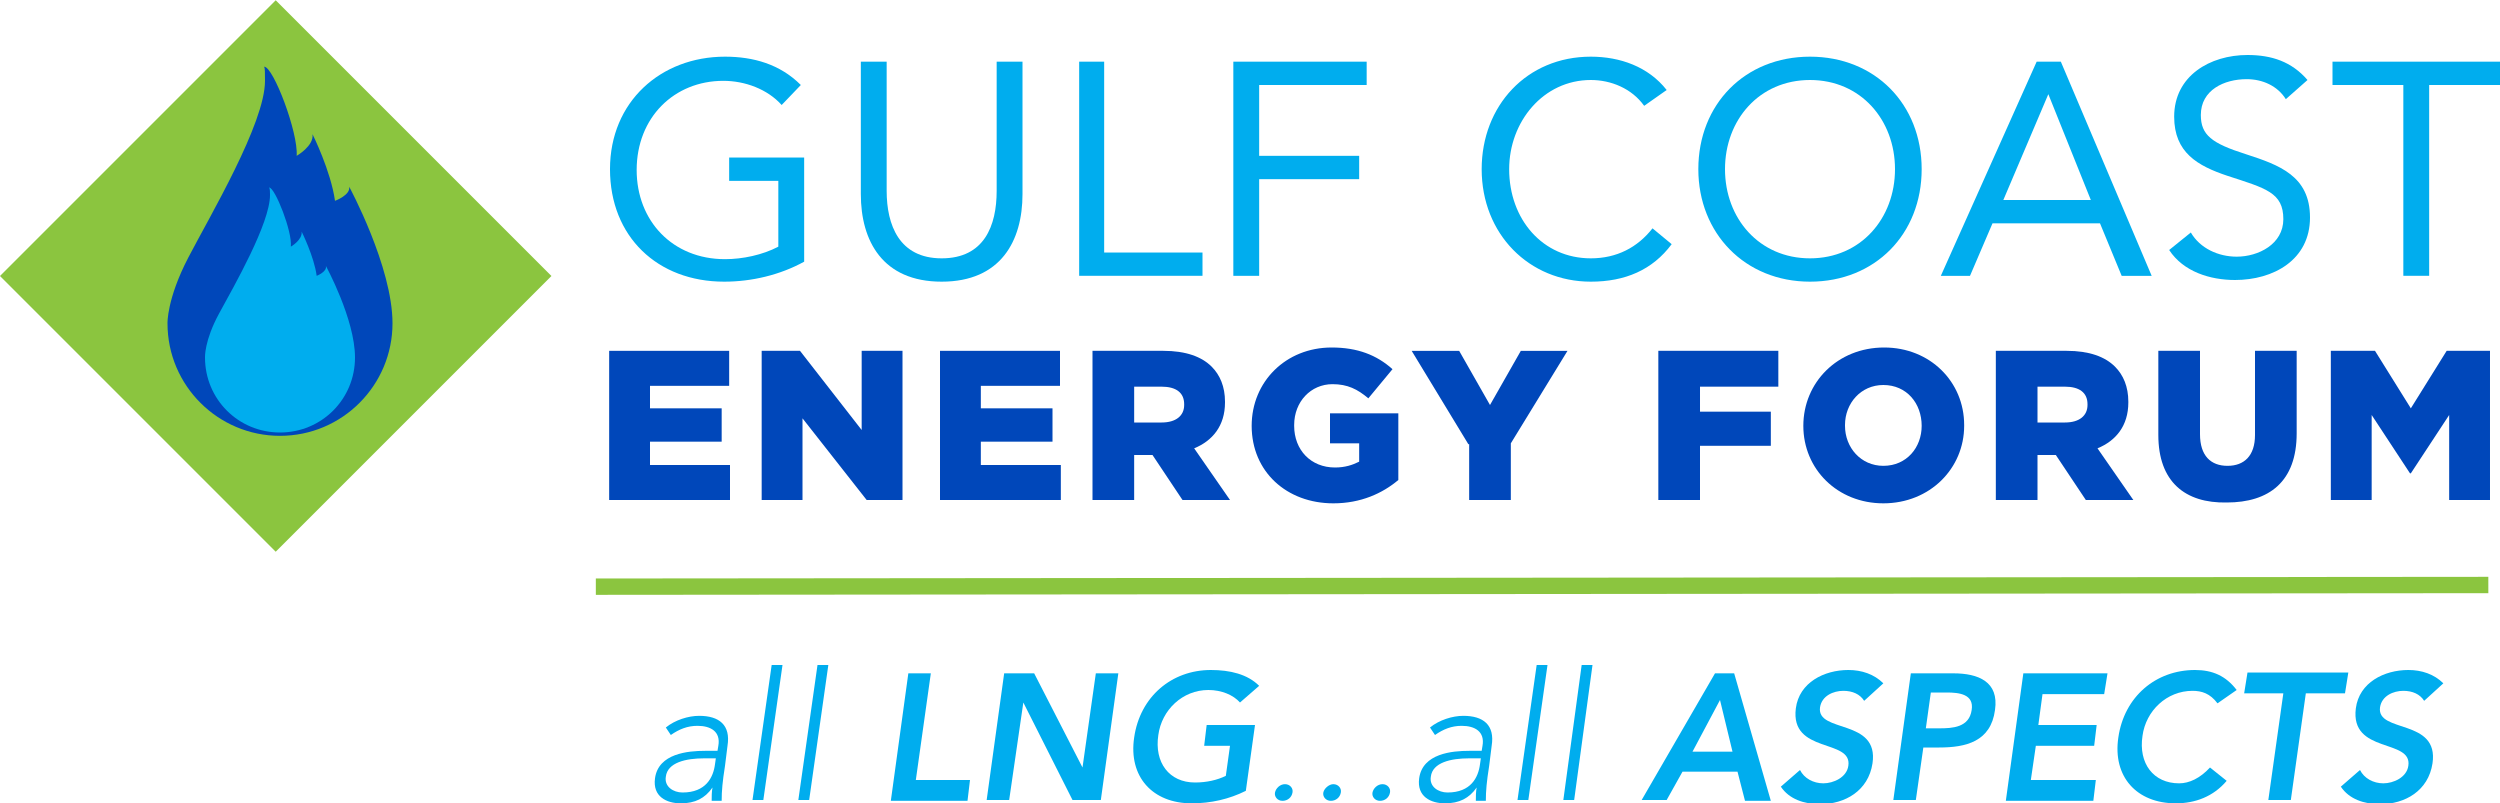 <?xml version="1.0" encoding="UTF-8"?>
<!-- Generator: Adobe Illustrator 22.1.0, SVG Export Plug-In . SVG Version: 6.00 Build 0)  -->
<svg version="1.1" id="Layer_1" xmlns="http://www.w3.org/2000/svg" xmlns:xlink="http://www.w3.org/1999/xlink" x="0px" y="0px" viewBox="0 0 300 96.4" style="enable-background:new 0 0 300 96.4;" xml:space="preserve"><title> - www.gulfcoastenergyforum.com/ </title>
<style type="text/css">
	.st0{fill:none;stroke:#8BC53F;stroke-width:1.962;stroke-miterlimit:10;}
	.st1{fill:#00ADEE;}
	.st2{fill:#0047BA;}
	.st3{fill:#8BC53F;}
</style>
<g>
	<g>
		<line class="st0" x1="71.5" y1="70.4" x2="298.6" y2="70.2"/>
	</g>
	<g>
		<g>
			<path class="st1" d="M87,91.9c-0.3,1.9-0.4,3-0.4,4.2h-1.2c0-0.5,0-1.1,0.1-1.6h0c-0.9,1.3-2.1,1.9-3.8,1.9c-1.7,0-3.4-0.8-3.1-3     c0.4-3,4-3.3,6-3.3h1.5l0.1-0.6c0.3-1.7-0.9-2.4-2.5-2.4c-1.2,0-2.2,0.4-3.2,1.1l-0.6-0.9c1.1-0.9,2.7-1.4,4-1.4     c2.4,0,3.8,1.1,3.4,3.6L87,91.9z M84.5,91c-2.2,0-4.4,0.5-4.6,2.2c-0.2,1.2,0.9,1.9,2,1.9c2.8,0,3.7-1.8,3.9-3.4l0.1-0.7H84.5z"/>
			<path class="st1" d="M92.6,79.8h1.3L91.6,96h-1.3L92.6,79.8z"/>
			<path class="st1" d="M98.1,79.8h1.3L97.1,96h-1.3L98.1,79.8z"/>
		</g>
		<g>
			<path class="st1" d="M109,80.8h2.7l-1.8,12.8h6.5l-0.3,2.5h-9.2L109,80.8z"/>
			<path class="st1" d="M120.5,80.8h3.6l5.8,11.3h0l1.6-11.3h2.7L132.1,96h-3.4l-5.9-11.7h0L121.1,96h-2.7L120.5,80.8z"/>
			<path class="st1" d="M149.5,94.9c-2,1-4.2,1.5-6.5,1.5c-4.7,0-7.6-3.2-6.9-7.9c0.7-4.9,4.5-8.1,9.2-8.1c2.3,0,4.4,0.5,5.8,1.9     l-2.3,2c-0.8-0.9-2.2-1.5-3.8-1.5c-3.1,0-5.6,2.4-6,5.4c-0.5,3.3,1.3,5.7,4.4,5.7c1.4,0,2.7-0.3,3.7-0.8l0.5-3.6h-3.1l0.3-2.5     h5.8L149.5,94.9z"/>
		</g>
		<g>
			<path class="st1" d="M154.2,94.1c0.6,0,1,0.5,0.9,1c-0.1,0.6-0.6,1-1.2,1c-0.6,0-1-0.5-0.9-1C153.1,94.6,153.6,94.1,154.2,94.1z"/>
			<path class="st1" d="M160,94.1c0.6,0,1,0.5,0.9,1c-0.1,0.6-0.6,1-1.2,1c-0.6,0-1-0.5-0.9-1C158.9,94.6,159.5,94.1,160,94.1z"/>
			<path class="st1" d="M165.9,94.1c0.6,0,1,0.5,0.9,1c-0.1,0.6-0.6,1-1.2,1c-0.6,0-1-0.5-0.9-1C164.8,94.6,165.3,94.1,165.9,94.1z"/>
			<path class="st1" d="M178.7,91.9c-0.3,1.9-0.4,3-0.4,4.2h-1.2c0-0.5,0-1.1,0.1-1.6h0c-0.9,1.3-2.1,1.9-3.8,1.9     c-1.7,0-3.4-0.8-3.1-3c0.4-3,4-3.3,6-3.3h1.5l0.1-0.6c0.3-1.7-0.9-2.4-2.5-2.4c-1.2,0-2.2,0.4-3.2,1.1l-0.6-0.9     c1.1-0.9,2.7-1.4,4-1.4c2.4,0,3.8,1.1,3.4,3.6L178.7,91.9z M176.3,91c-2.2,0-4.4,0.5-4.6,2.2c-0.2,1.2,0.9,1.9,2,1.9     c2.8,0,3.7-1.8,3.9-3.4l0.1-0.7H176.3z"/>
			<path class="st1" d="M184.4,79.8h1.3L183.4,96h-1.3L184.4,79.8z"/>
			<path class="st1" d="M189.8,79.8h1.3L188.9,96h-1.3L189.8,79.8z"/>
		</g>
		<g>
			<path class="st1" d="M205.8,80.8h2.3l4.4,15.3h-3.1l-0.9-3.5h-6.6L200,96h-3L205.8,80.8z M207.9,90.2l-1.5-6.2l-3.3,6.2H207.9z"/>
			<path class="st1" d="M223.7,84.1c-0.5-0.8-1.4-1.2-2.5-1.2c-1.2,0-2.6,0.6-2.8,2c-0.4,3.1,7.1,1.3,6.3,6.7     c-0.5,3.3-3.3,4.9-6.3,4.9c-1.9,0-3.7-0.6-4.7-2.1l2.3-2c0.5,1,1.6,1.6,2.8,1.6c1.2,0,2.8-0.7,3-2.1c0.5-3.3-7-1.4-6.3-6.9     c0.4-3.1,3.4-4.6,6.3-4.6c1.6,0,3.1,0.5,4.2,1.6L223.7,84.1z"/>
			<path class="st1" d="M229.3,80.8h5.1c3,0,5.5,1,5,4.4c-0.5,3.8-3.5,4.5-6.7,4.5h-1.9l-0.9,6.3h-2.7L229.3,80.8z M232.7,87.4     c1.6,0,3.6-0.1,3.9-2.2c0.3-1.9-1.5-2.1-3-2.1h-1.9l-0.6,4.3H232.7z"/>
			<path class="st1" d="M242.8,80.8h10.1l-0.4,2.5h-7.4l-0.5,3.7h7l-0.3,2.5h-7l-0.6,4.1h7.8l-0.3,2.5h-10.5L242.8,80.8z"/>
			<path class="st1" d="M266.1,84.4c-0.9-1.2-1.9-1.5-3-1.5c-3.1,0-5.6,2.4-6,5.4c-0.5,3.3,1.3,5.7,4.4,5.7c1.2,0,2.5-0.6,3.7-1.9     l2,1.6c-1.6,1.9-3.8,2.7-6.1,2.7c-4.7,0-7.6-3.2-6.9-7.9c0.7-4.9,4.5-8.1,9.2-8.1c2.1,0,3.7,0.7,5,2.4L266.1,84.4z"/>
			<path class="st1" d="M274,83.2h-4.7l0.4-2.5h12.1l-0.4,2.5h-4.7L274.9,96h-2.7L274,83.2z"/>
			<path class="st1" d="M290.9,84.1c-0.5-0.8-1.4-1.2-2.5-1.2c-1.2,0-2.6,0.6-2.8,2c-0.4,3.1,7.1,1.3,6.3,6.7     c-0.5,3.3-3.3,4.9-6.3,4.9c-1.9,0-3.7-0.6-4.7-2.1l2.3-2c0.5,1,1.6,1.6,2.8,1.6c1.2,0,2.8-0.7,3-2.1c0.5-3.3-7-1.4-6.3-6.9     c0.4-3.1,3.4-4.6,6.3-4.6c1.6,0,3.1,0.5,4.2,1.6L290.9,84.1z"/>
		</g>
	</g>
	<g>
		<path class="st1" d="M96.5,31.4c-2.9,1.6-6.3,2.4-9.6,2.4c-8,0-13.7-5.4-13.7-13.5c0-8.1,6.1-13.5,13.8-13.5    c3.4,0,6.6,0.9,9.1,3.4l-2.3,2.4c-1.7-1.9-4.4-2.9-7-2.9c-5.9,0-10.4,4.4-10.4,10.7c0,6.1,4.3,10.7,10.6,10.7    c2.1,0,4.5-0.5,6.4-1.5v-7.9h-5.9v-2.8h9V31.4z"/>
		<path class="st1" d="M122.7,23.3c0,5.6-2.6,10.5-9.7,10.5c-7.1,0-9.7-4.9-9.7-10.5V7.4h3.1v15.5c0,4.1,1.5,8.1,6.6,8.1    c5.1,0,6.6-3.9,6.6-8.1V7.4h3.1V23.3z"/>
		<path class="st1" d="M129.4,7.4h3.1v22.9h11.8v2.8h-14.8V7.4z"/>
		<path class="st1" d="M148,7.4H164v2.8h-12.9v8.5h12v2.8h-12v11.6H148V7.4z"/>
		<path class="st1" d="M197.3,12.7c-1.5-2.1-4-3.1-6.4-3.1c-5.7,0-9.8,5-9.8,10.7c0,6,4,10.7,9.8,10.7c3.1,0,5.6-1.3,7.4-3.6    l2.3,1.9c-2.3,3.1-5.6,4.5-9.7,4.5c-7.4,0-13.1-5.7-13.1-13.5c0-7.6,5.4-13.5,13.1-13.5c3.5,0,6.9,1.2,9.1,4L197.3,12.7z"/>
		<path class="st1" d="M203.8,20.3c0-7.8,5.6-13.5,13.4-13.5c7.8,0,13.4,5.7,13.4,13.5s-5.6,13.5-13.4,13.5    C209.4,33.8,203.8,28,203.8,20.3z M227.4,20.3c0-5.9-4.1-10.7-10.2-10.7s-10.2,4.8-10.2,10.7s4.1,10.7,10.2,10.7    S227.4,26.2,227.4,20.3z"/>
		<path class="st1" d="M244.4,7.4h2.9l10.9,25.7h-3.6l-2.6-6.3h-12.9l-2.7,6.3h-3.5L244.4,7.4z M245.8,11.3L245.8,11.3L240.4,24    h10.5L245.8,11.3z"/>
		<path class="st1" d="M274.3,11.9c-1-1.6-2.8-2.4-4.7-2.4c-2.7,0-5.5,1.3-5.5,4.3c0,2.4,1.3,3.4,5.4,4.7c4,1.3,7.7,2.6,7.7,7.6    c0,5.1-4.4,7.5-9,7.5c-3,0-6.2-1-7.9-3.6l2.6-2.1c1.1,1.9,3.3,2.9,5.5,2.9c2.6,0,5.6-1.5,5.6-4.5c0-3.2-2.1-3.7-6.7-5.2    c-3.6-1.2-6.4-2.8-6.4-7.1c0-4.9,4.3-7.4,8.8-7.4c2.9,0,5.3,0.8,7.2,3L274.3,11.9z"/>
		<path class="st1" d="M300,10.2h-8.5v22.9h-3.1V10.2h-8.5V7.4H300V10.2z"/>
	</g>
	<g>
		<path class="st2" d="M73.1,42.1h14.4v4.2H78v2.7h8.6V53H78v2.8h9.6V60H73.1V42.1z"/>
		<path class="st2" d="M91.4,42.1H96l7.4,9.5v-9.5h4.9V60H104l-7.7-9.8V60h-4.9V42.1z"/>
		<path class="st2" d="M112.8,42.1h14.4v4.2h-9.5v2.7h8.6V53h-8.6v2.8h9.6V60h-14.5V42.1z"/>
		<path class="st2" d="M131.1,42.1h8.5c2.7,0,4.6,0.7,5.8,1.9c1,1,1.6,2.4,1.6,4.2v0.1c0,2.8-1.5,4.6-3.7,5.5l4.3,6.2h-5.7l-3.6-5.4    h-2.2V60h-5V42.1z M139.4,50.7c1.7,0,2.7-0.8,2.7-2.1v-0.1c0-1.4-1-2.1-2.7-2.1h-3.3v4.3H139.4z"/>
		<path class="st2" d="M150.2,51.1L150.2,51.1c0-5.3,4.1-9.4,9.6-9.4c3.1,0,5.4,0.9,7.3,2.6l-2.9,3.5c-1.3-1.1-2.5-1.7-4.3-1.7    c-2.6,0-4.6,2.1-4.6,4.9v0.1c0,2.9,2,5,4.9,5c1.2,0,2.1-0.3,2.9-0.7v-2.2h-3.5v-3.6h8.2v8c-1.9,1.6-4.5,2.8-7.8,2.8    C154.4,60.4,150.2,56.6,150.2,51.1z"/>
		<path class="st2" d="M176.2,53.3l-6.8-11.2h5.7l3.7,6.5l3.7-6.5h5.6l-6.8,11.1V60h-5V53.3z"/>
		<path class="st2" d="M199.1,42.1h14.3v4.3h-9.4v3h8.5v4.1h-8.5V60h-5V42.1z"/>
		<path class="st2" d="M216.4,51.1L216.4,51.1c0-5.2,4.1-9.4,9.7-9.4c5.5,0,9.6,4.1,9.6,9.3v0.1c0,5.1-4.1,9.3-9.7,9.3    C220.5,60.4,216.4,56.3,216.4,51.1z M230.6,51.1L230.6,51.1c0-2.7-1.8-4.9-4.6-4.9c-2.7,0-4.6,2.2-4.6,4.8v0.1    c0,2.6,1.9,4.8,4.6,4.8C228.8,55.9,230.6,53.7,230.6,51.1z"/>
		<path class="st2" d="M239.5,42.1h8.5c2.7,0,4.6,0.7,5.8,1.9c1,1,1.6,2.4,1.6,4.2v0.1c0,2.8-1.5,4.6-3.7,5.5L256,60h-5.7l-3.6-5.4    h-2.2V60h-5V42.1z M247.8,50.7c1.7,0,2.7-0.8,2.7-2.1v-0.1c0-1.4-1-2.1-2.7-2.1h-3.3v4.3H247.8z"/>
		<path class="st2" d="M259,52.2V42.1h5v10c0,2.6,1.3,3.8,3.3,3.8c2,0,3.3-1.2,3.3-3.7V42.1h5v9.9c0,5.8-3.3,8.3-8.4,8.3    C262.2,60.4,259,57.8,259,52.2z"/>
		<path class="st2" d="M279.8,42.1h5.2l4.3,6.9l4.3-6.9h5.2V60h-4.9V49.8l-4.6,7h-0.1l-4.6-7V60h-4.9V42.1z"/>
	</g>
	
		<rect x="9.7" y="9.7" transform="matrix(0.707 -0.707 0.707 0.707 -13.718 33.12)" class="st3" width="46.8" height="46.8"/>
	<path class="st2" d="M31.7,8c1.1,0,4.1,7.9,3.9,10.7c0,0,2.1-1.2,1.9-2.6c0,0,2.2,4.4,2.7,8c0,0,1.9-0.7,1.7-1.7   c0,0,5.2,9.6,5.2,16.4c0,7.4-6,13.5-13.5,13.5c-7.4,0-13.5-6-13.5-13.5c0,0-0.1-2.9,2.5-7.9c2.6-5,9.2-16.1,9.2-21.2   C31.8,8.7,31.8,8.2,31.7,8"/>
	<path class="st1" d="M32.3,22.5c0.7,0,2.8,5.3,2.6,7.1c0,0,1.4-0.8,1.3-1.8c0,0,1.5,3,1.8,5.3c0,0,1.3-0.5,1.1-1.2   c0,0,3.5,6.4,3.5,11c0,5-4,9-9,9c-5,0-9-4-9-9c0,0-0.1-2,1.7-5.3c1.8-3.3,6.1-10.8,6.1-14.2C32.4,23,32.4,22.7,32.3,22.5"/>
</g>
</svg>